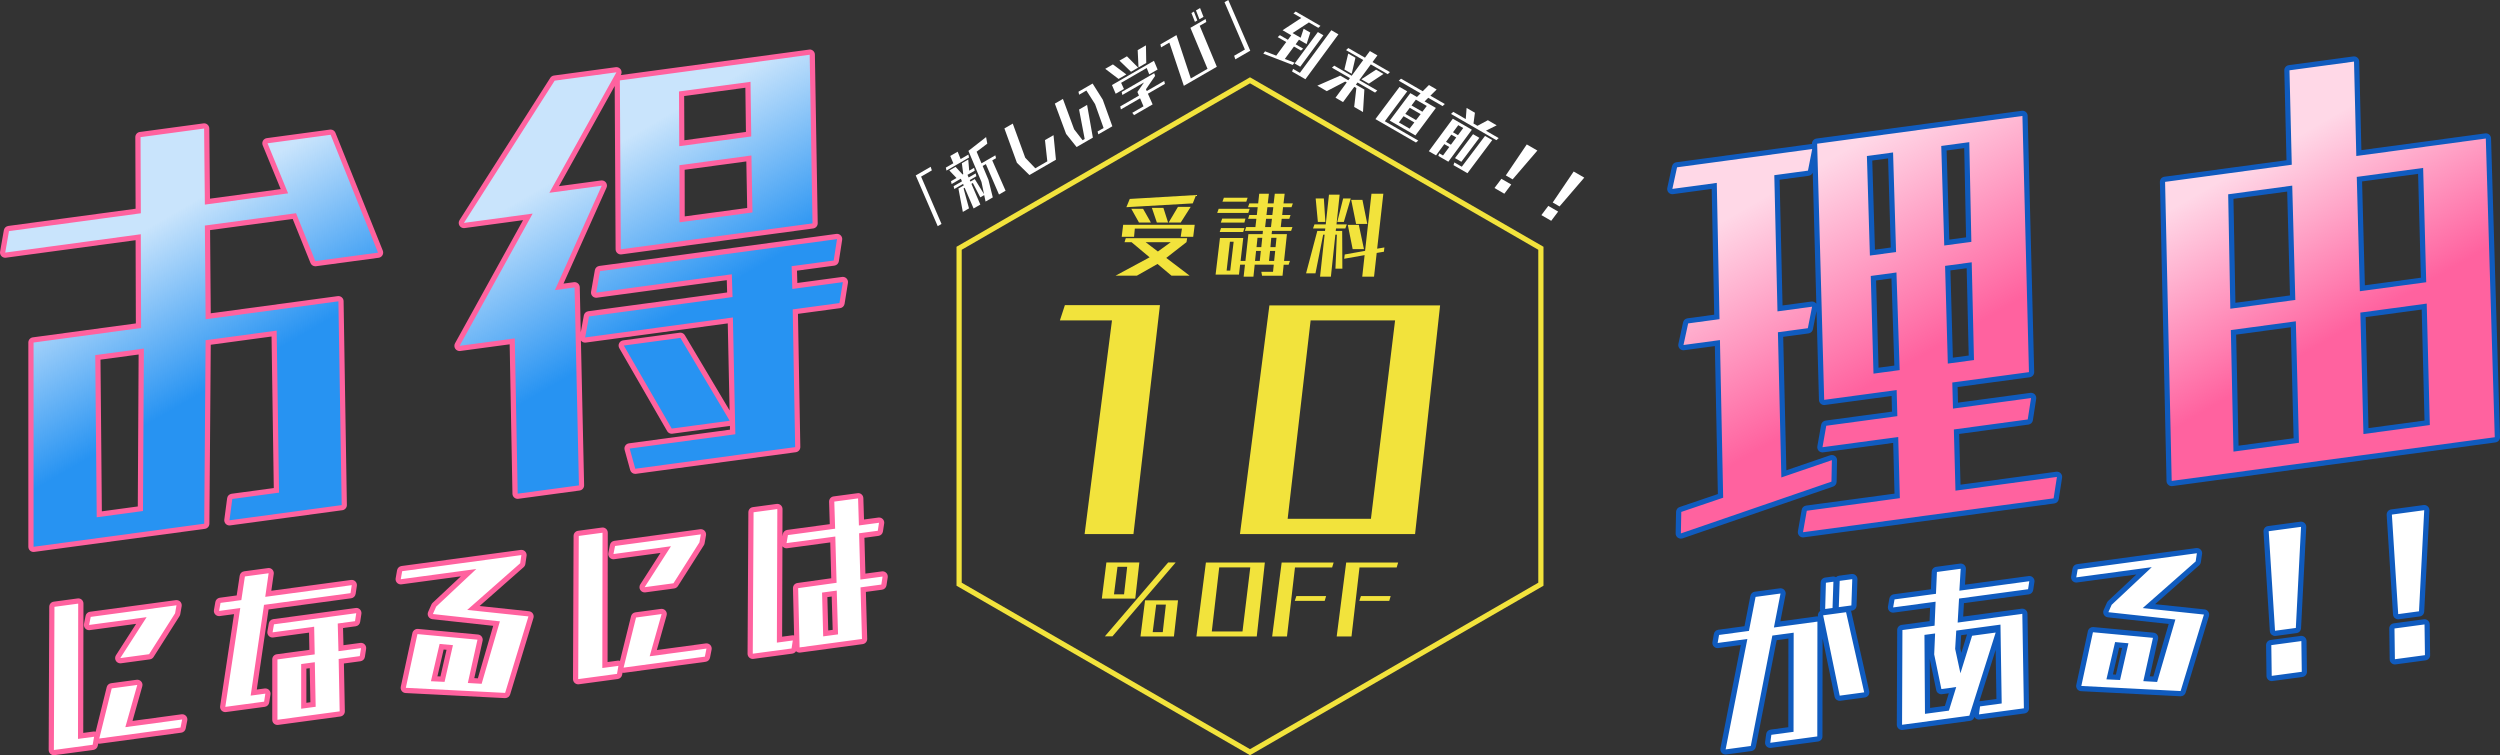 <?xml version="1.0" encoding="UTF-8"?><svg id="logo" xmlns="http://www.w3.org/2000/svg" xmlns:xlink="http://www.w3.org/1999/xlink" viewBox="0 0 960 290"><rect x="0" y="0" width="960" height="290" fill="#333333" stroke="none"/><defs><style>.cls-1{fill:url(#gradient_68-2);}.cls-2{fill:url(#gradient_77-2);}.cls-3{fill:#105bbe;}.cls-4{fill:#f2e33c;}.cls-5{fill:#fff;}.cls-6{fill:#ff629f;}.cls-7{fill:url(#gradient_68);}.cls-8{fill:url(#gradient_77);}</style><linearGradient id="gradient_68" x1="31.58" y1="64.43" x2="113.07" y2="205.58" gradientUnits="userSpaceOnUse"><stop offset=".2" stop-color="#2793f2" stop-opacity=".25"/><stop offset=".6" stop-color="#2793f2"/></linearGradient><linearGradient id="gradient_68-2" x1="211.71" y1="30.57" x2="296.73" y2="177.82" xlink:href="#gradient_68"/><linearGradient id="gradient_77" x1="667.61" y1="49.49" x2="759.79" y2="209.14" gradientUnits="userSpaceOnUse"><stop offset=".15" stop-color="#ff629f" stop-opacity=".25"/><stop offset=".6" stop-color="#ff629f"/></linearGradient><linearGradient id="gradient_77-2" x1="850.17" y1="42.58" x2="931.89" y2="184.12" xlink:href="#gradient_77"/></defs><path class="cls-5" d="M12.89,210.95c-.24,0-.47-.09-.66-.25-.22-.19-.34-.46-.34-.75v-78.43c0-.5.37-.92.87-.99l40.42-5.47-.11-33.98-50.93,6.89s-.09,0-.13,0c-.27,0-.53-.11-.72-.31-.22-.23-.32-.55-.26-.87l1.44-8.24c.08-.43.42-.76.85-.82l49.76-6.73-.11-28.36c0-.5.37-.93.87-1l24.42-3.3s.09,0,.13,0c.24,0,.47.09.65.24.22.19.34.46.35.75l.28,28.08,29.55-4-7.41-18.03c-.12-.29-.1-.61.06-.88.15-.27.43-.45.73-.49l24.24-3.28s.09,0,.13,0c.4,0,.77.24.93.63l18.19,45.26c.12.29.09.61-.06.88s-.42.45-.73.49l-24.06,3.25s-.09,0-.13,0c-.4,0-.77-.24-.93-.63l-7.13-17.65-33.37,4.51.28,33.96,49.86-6.74s.09,0,.13,0c.24,0,.47.08.65.24.22.19.34.46.35.74l1.26,78.26c0,.51-.36.94-.87,1.01l-43.09,5.83s-.09,0-.13,0c-.26,0-.52-.1-.71-.29-.22-.22-.33-.53-.29-.84l1.09-8.19c.06-.45.41-.8.86-.86l17.07-2.31-.89-60.2-25.31,3.42-.52,69.59c0,.5-.37.92-.87.98l-65.53,8.86s-.09,0-.13,0ZM38.12,197.49l15.79-2.14.33-60.37-16.66,2.25.54,60.25Z"/><path class="cls-7" d="M12.89,210.95c-.24,0-.47-.09-.66-.25-.22-.19-.34-.46-.34-.75v-78.43c0-.5.37-.92.87-.99l40.42-5.47-.11-33.98-50.93,6.89s-.09,0-.13,0c-.27,0-.53-.11-.72-.31-.22-.23-.32-.55-.26-.87l1.44-8.24c.08-.43.42-.76.85-.82l49.76-6.73-.11-28.36c0-.5.37-.93.87-1l24.42-3.3s.09,0,.13,0c.24,0,.47.09.65.24.22.19.34.46.35.75l.28,28.08,29.55-4-7.41-18.03c-.12-.29-.1-.61.06-.88.15-.27.43-.45.73-.49l24.24-3.28s.09,0,.13,0c.4,0,.77.24.93.63l18.19,45.26c.12.29.09.61-.06.88s-.42.45-.73.49l-24.06,3.25s-.09,0-.13,0c-.4,0-.77-.24-.93-.63l-7.13-17.65-33.37,4.51.28,33.96,49.86-6.74s.09,0,.13,0c.24,0,.47.08.65.24.22.19.34.46.35.74l1.26,78.26c0,.51-.36.94-.87,1.01l-43.09,5.83s-.09,0-.13,0c-.26,0-.52-.1-.71-.29-.22-.22-.33-.53-.29-.84l1.09-8.19c.06-.45.41-.8.86-.86l17.07-2.31-.89-60.2-25.31,3.42-.52,69.59c0,.5-.37.92-.87.98l-65.53,8.86s-.09,0-.13,0ZM38.12,197.49l15.79-2.14.33-60.37-16.66,2.25.54,60.25Z"/><path class="cls-6" d="M78.38,49.36l.29,29.21,31.96-4.32-7.9-19.22,24.24-3.28,18.19,45.26-24.06,3.25-7.42-18.38-35.01,4.73.29,35.98,50.99-6.89,1.26,78.26-43.09,5.83,1.09-8.19,17.95-2.43-.92-62.22-27.29,3.69-.53,70.46-65.53,8.86v-78.43s41.29-5.58,41.29-5.58l-.11-36-52.06,7.04,1.44-8.24,50.63-6.85-.11-29.24,24.42-3.3M55.25,133.84l-18.67,2.52.56,62.27,17.77-2.4.34-62.39M78.38,47.36c-.09,0-.18,0-.27.02l-24.42,3.3c-.99.13-1.74.99-1.73,1.99l.11,27.48-48.89,6.61c-.86.12-1.55.78-1.7,1.64L.03,96.64c-.11.63.09,1.27.53,1.73.38.39.9.61,1.44.61.09,0,.18,0,.27-.02l49.8-6.73.1,31.96-39.56,5.35c-.99.13-1.73.98-1.73,1.98v78.43c0,.58.25,1.13.68,1.51.37.32.84.49,1.32.49.09,0,.18,0,.27-.02l65.53-8.86c.99-.13,1.72-.97,1.73-1.97l.52-68.72,23.34-3.16.86,58.19-16.2,2.19c-.89.12-1.6.82-1.71,1.72l-1.09,8.19c-.08.62.13,1.24.57,1.68.38.38.89.58,1.41.58.09,0,.18,0,.27-.02l43.09-5.83c1-.14,1.75-1,1.73-2.01l-1.26-78.26c0-.57-.26-1.11-.7-1.48-.36-.31-.83-.48-1.3-.48-.09,0-.18,0-.27.02l-48.74,6.59-.26-31.94,31.72-4.29,6.84,16.93c.31.76,1.05,1.25,1.85,1.25.09,0,.18,0,.27-.02l24.06-3.25c.61-.08,1.15-.44,1.46-.98.31-.53.36-1.18.13-1.75l-18.19-45.26c-.31-.77-1.05-1.25-1.85-1.25-.09,0-.18,0-.27.02l-24.24,3.28c-.61.08-1.15.45-1.46.98-.31.54-.35,1.19-.12,1.76l6.92,16.83-27.15,3.67-.27-26.95c0-.57-.26-1.12-.69-1.49-.37-.32-.83-.49-1.31-.49h0ZM38.59,138.11l14.64-1.98-.32,58.35-13.8,1.87-.52-58.23h0Z"/><path class="cls-5" d="M198.79,190.57c-.24,0-.47-.08-.65-.24-.22-.19-.34-.46-.35-.74l-1.09-58.51-20.07,2.71s-.09,0-.13,0c-.33,0-.64-.16-.83-.44-.21-.31-.23-.72-.05-1.05l27.09-49.04-24.42,3.3s-.09,0-.13,0c-.34,0-.66-.17-.84-.46-.21-.33-.21-.75,0-1.08l34.84-54.62c.16-.25.42-.41.71-.45l23.7-3.2s.09,0,.13,0c.33,0,.64.16.83.44.21.31.23.72.05,1.05l-24.77,44.51,18.13-2.45s.09,0,.13,0c.31,0,.61.15.8.4.22.29.26.68.11,1.01l-17.24,38.45,5.76-.78s.09,0,.13,0c.24,0,.47.08.65.24.22.19.34.45.35.74l1.68,76.01c.01.51-.36.95-.87,1.01l-23.52,3.18s-.09,0-.13,0ZM243.93,180.99c-.44,0-.84-.3-.96-.73l-2.14-7.75c-.08-.28-.03-.58.13-.82.16-.24.41-.4.7-.44l39.69-5.37-.9-42.83-55.62,7.52s-.09,0-.13,0c-.27,0-.53-.11-.72-.31-.22-.23-.32-.55-.26-.87l1.47-8.06c.08-.43.42-.75.85-.81l54.22-7.33-.21-6.73-50.96,6.89s-.09,0-.13,0c-.27,0-.53-.11-.72-.31-.22-.23-.32-.55-.26-.87l1.45-8.24c.08-.43.42-.76.85-.82l91.02-12.31s.09,0,.13,0c.27,0,.52.11.71.3.22.23.32.54.27.85l-1.27,8.21c-.07.44-.42.78-.85.84l-15.26,2.06.21,6.73,18.29-2.47s.09,0,.13,0c.27,0,.53.11.72.3.22.23.32.54.27.86l-1.29,8.04c-.07.44-.42.77-.85.83l-17.07,2.31.92,52c0,.51-.36.94-.87,1.01l-61.4,8.3s-.09,0-.13,0ZM257.94,165.57c-.35,0-.69-.19-.87-.5l-18.39-31.88c-.17-.29-.18-.64-.03-.94s.43-.51.76-.55l21.72-2.94s.09,0,.13,0c.35,0,.68.18.86.49l18.93,31.81c.17.29.19.64.04.95-.15.3-.43.51-.77.56l-22.26,3.01s-.09,0-.13,0ZM238.39,96.73c-.24,0-.47-.09-.66-.25-.22-.19-.34-.46-.34-.75l-.36-64.85c0-.5.37-.93.87-1l72.89-9.86s.09,0,.13,0c.24,0,.47.08.65.24.22.19.34.46.35.74l1.08,64.75c0,.51-.36.94-.87,1.01l-73.61,9.95s-.09,0-.13,0ZM261.94,84.23l25.99-3.51-.36-19.87-25.67,3.47.04,19.91ZM261.82,54.99l25.64-3.47-.25-18.97-25.48,3.45.09,18.99Z"/><path class="cls-1" d="M198.79,190.57c-.24,0-.47-.08-.65-.24-.22-.19-.34-.46-.35-.74l-1.09-58.51-20.07,2.71s-.09,0-.13,0c-.33,0-.64-.16-.83-.44-.21-.31-.23-.72-.05-1.05l27.09-49.04-24.42,3.3s-.09,0-.13,0c-.34,0-.66-.17-.84-.46-.21-.33-.21-.75,0-1.08l34.84-54.62c.16-.25.42-.41.71-.45l23.7-3.2s.09,0,.13,0c.33,0,.64.16.83.44.21.31.23.72.05,1.05l-24.77,44.51,18.13-2.45s.09,0,.13,0c.31,0,.61.15.8.4.22.29.26.68.11,1.01l-17.24,38.45,5.76-.78s.09,0,.13,0c.24,0,.47.08.65.24.22.19.34.45.35.74l1.68,76.01c.01.51-.36.95-.87,1.01l-23.52,3.18s-.09,0-.13,0ZM243.93,180.99c-.44,0-.84-.3-.96-.73l-2.14-7.75c-.08-.28-.03-.58.13-.82.16-.24.41-.4.7-.44l39.69-5.37-.9-42.83-55.62,7.52s-.09,0-.13,0c-.27,0-.53-.11-.72-.31-.22-.23-.32-.55-.26-.87l1.47-8.06c.08-.43.42-.75.85-.81l54.22-7.33-.21-6.73-50.96,6.89s-.09,0-.13,0c-.27,0-.53-.11-.72-.31-.22-.23-.32-.55-.26-.87l1.45-8.24c.08-.43.42-.76.85-.82l91.02-12.31s.09,0,.13,0c.27,0,.52.11.71.3.22.23.32.54.27.85l-1.27,8.21c-.07.44-.42.78-.85.84l-15.26,2.06.21,6.73,18.29-2.47s.09,0,.13,0c.27,0,.53.11.72.3.22.23.32.54.27.86l-1.29,8.04c-.07.44-.42.77-.85.83l-17.07,2.31.92,52c0,.51-.36.94-.87,1.01l-61.4,8.3s-.09,0-.13,0ZM257.94,165.57c-.35,0-.69-.19-.87-.5l-18.39-31.88c-.17-.29-.18-.64-.03-.94s.43-.51.76-.55l21.72-2.94s.09,0,.13,0c.35,0,.68.18.86.49l18.93,31.81c.17.29.19.64.04.95-.15.3-.43.51-.77.56l-22.26,3.01s-.09,0-.13,0ZM238.39,96.73c-.24,0-.47-.09-.66-.25-.22-.19-.34-.46-.34-.75l-.36-64.85c0-.5.37-.93.87-1l72.89-9.86s.09,0,.13,0c.24,0,.47.08.65.24.22.19.34.46.35.74l1.08,64.75c0,.51-.36.94-.87,1.01l-73.61,9.95s-.09,0-.13,0ZM261.94,84.23l25.99-3.51-.36-19.87-25.67,3.47.04,19.91ZM261.82,54.99l25.64-3.47-.25-18.97-25.48,3.45.09,18.99Z"/><path class="cls-6" d="M310.92,21.03l1.08,64.75-73.61,9.95-.36-64.85,72.89-9.86M260.83,56.14l27.65-3.74-.28-20.99-27.47,3.71.1,21.01M260.94,85.37l28.01-3.79-.4-21.88-27.65,3.74.04,21.93M236.7,27.77h0M236.7,27.77l-25.74,46.26,20.11-2.72-17.98,40.09,7.54-1.02,1.68,76.01-23.52,3.18-1.11-59.63-21.19,2.86,28.05-50.78-26.39,3.57,34.84-54.62,23.7-3.2M231.07,71.31h0M321.41,91.82h0M321.41,91.82l-1.27,8.22-16.16,2.18.27,8.74,19.39-2.62-1.29,8.04-17.95,2.43.94,52.89-61.4,8.3-2.14-7.75,40.57-5.49-.94-44.85-56.73,7.67,1.47-8.06,55.12-7.45-.27-8.74-52.06,7.04,1.45-8.24,91.02-12.31M261.27,129.75l18.93,31.81-22.26,3.01-18.39-31.88,21.72-2.94M310.92,19.03c-.09,0-.18,0-.27.02l-72.25,9.77c.19-.3.29-.66.29-1.04,0-1.1-.88-1.99-1.98-2,0,0-.02,0-.02,0-.03,0-.06,0-.09,0-.07,0-.14,0-.21.02l-23.67,3.2c-.58.08-1.1.41-1.42.91l-34.84,54.62c-.42.66-.42,1.5,0,2.15.37.58,1.01.92,1.68.92.09,0,.18,0,.27-.02l22.45-3.04-26.13,47.29c-.37.66-.33,1.47.1,2.1.38.55,1,.87,1.65.87.09,0,.18,0,.27-.02l18.96-2.56,1.07,57.38c.01.57.26,1.11.7,1.48.36.31.83.48,1.3.48.09,0,.18,0,.27-.02l23.52-3.18c1.01-.14,1.75-1.01,1.73-2.03l-1.23-55.57c.05.07.1.13.16.19.38.4.9.62,1.45.62.09,0,.18,0,.27-.02l54.51-7.37.7,33.41-17.18-28.87c-.36-.61-1.02-.98-1.72-.98-.09,0-.18,0-.27.02l-21.72,2.94c-.66.09-1.23.5-1.53,1.1-.29.6-.27,1.3.06,1.88l18.39,31.88c.36.62,1.02,1,1.73,1,.09,0,.18,0,.27-.02l22.09-2.99.03,1.44-38.8,5.25c-.57.08-1.08.4-1.4.88-.32.48-.41,1.08-.26,1.63l2.14,7.75c.24.88,1.04,1.47,1.93,1.47.09,0,.18,0,.27-.02l61.4-8.3c1.01-.14,1.75-1,1.73-2.02l-.9-51.11,16.19-2.19c.87-.12,1.57-.79,1.71-1.66l1.29-8.04c.1-.62-.1-1.26-.54-1.71-.38-.39-.9-.6-1.43-.6-.09,0-.18,0-.27.02l-17.19,2.32-.14-4.72,14.37-1.94c.88-.12,1.57-.8,1.71-1.68l1.25-8.11c.03-.13.04-.27.04-.41,0-1.1-.89-2-1.99-2,0,0,0,0-.01,0-.02,0-.04,0-.06,0-.08,0-.16,0-.24.02l-90.99,12.3c-.86.12-1.55.78-1.7,1.64l-1.45,8.24c-.11.63.09,1.27.53,1.73.38.39.9.61,1.44.61.09,0,.18,0,.27-.02l49.87-6.74.14,4.72-53.33,7.21c-.86.12-1.54.77-1.7,1.62l-1.18,6.45-.38-17.28c-.01-.57-.27-1.11-.7-1.48-.36-.31-.83-.48-1.3-.48-.09,0-.18,0-.27.02l-3.98.54,16.47-36.72c.14-.27.22-.58.22-.9,0-1.1-.88-1.99-1.98-2,0,0-.01,0-.02,0-.03,0-.06,0-.08,0-.07,0-.15,0-.22.02l-16.12,2.18,21.39-38.45.35,62.68c0,.58.25,1.12.69,1.5.37.32.83.49,1.31.49.09,0,.18,0,.27-.02l73.61-9.95c1-.14,1.75-1,1.73-2.02l-1.08-64.75c0-.57-.26-1.11-.7-1.48-.36-.31-.83-.48-1.3-.48h0ZM262.73,36.87l23.49-3.18.22,16.96-23.64,3.2-.08-16.98h0ZM262.9,65.19l23.69-3.2.33,17.86-23.98,3.24-.03-17.9h0ZM321.41,93.82h0,0Z"/><path class="cls-5" d="M20.68,289c-.24,0-.48-.09-.66-.25-.22-.19-.34-.47-.34-.76l.22-54.98c0-.5.37-.92.87-.99l9.13-1.23s.09,0,.13,0c.24,0,.48.09.66.25.22.19.34.47.34.75l-.08,50.81,5.04-.68s.09,0,.13,0c.27,0,.53.11.72.31.22.23.32.55.26.87l-.54,3.08c-.08.43-.42.76-.85.82l-14.9,2.01s-.09,0-.13,0ZM38.13,284.59c-.28,0-.55-.12-.74-.33-.22-.25-.31-.59-.23-.91l4.78-19.24c.1-.4.43-.7.84-.75l9.8-1.33s.09,0,.13,0c.29,0,.56.12.75.34.22.25.3.6.21.93l-4.16,14.73,20.3-2.75s.09,0,.13,0c.27,0,.54.11.73.31.22.24.32.56.25.88l-.61,3.09c-.08.42-.42.74-.85.8l-31.21,4.22s-.09,0-.13,0ZM46.19,253.7c-.34,0-.66-.17-.84-.46-.21-.33-.21-.75,0-1.08l8.94-13.9-19.94,2.7s-.09,0-.13,0c-.27,0-.54-.11-.73-.31-.22-.24-.32-.56-.25-.88l.61-3.09c.08-.42.42-.74.85-.8l32.95-4.46s.09,0,.13,0c.27,0,.53.11.72.31.22.23.32.55.26.87l-.54,3.08c-.02.13-.07.25-.14.36l-9.97,15.7c-.16.25-.42.42-.71.46l-11.07,1.5s-.09,0-.13,0Z"/><path class="cls-6" d="M30.03,231.79h0M30.03,231.79l-.08,51.95,6.18-.83-.54,3.08-14.9,2.01.22-54.98,9.13-1.23M67.77,232.43l-.54,3.08-9.97,15.7-11.07,1.5,10.11-15.72-22.08,2.99.61-3.09,32.95-4.46M52.71,263.03h0M52.71,263.03l-4.58,16.2,21.81-2.95-.61,3.09-31.21,4.22,4.78-19.24,9.8-1.33M30.03,229.79s-.03,0-.05,0c-.09,0-.17,0-.25.02l-9.09,1.23c-.99.13-1.73.98-1.73,1.97l-.22,54.98c0,.58.25,1.13.68,1.51.37.32.84.5,1.32.5.09,0,.18,0,.27-.02l14.9-2.01c.86-.12,1.55-.78,1.7-1.64l.14-.79c.14.03.29.05.44.05.09,0,.18,0,.27-.02l31.21-4.22c.85-.11,1.53-.76,1.69-1.6l.61-3.09c.12-.63-.06-1.29-.51-1.76-.38-.4-.91-.63-1.46-.63-.09,0-.18,0-.27.02l-18.79,2.54,3.72-13.17c.07-.2.11-.42.11-.64,0-1.1-.89-2-1.99-2,0,0,0,0-.01,0-.02,0-.04,0-.06,0-.08,0-.16,0-.24.02l-9.77,1.32c-.81.11-1.48.7-1.67,1.5l-4.25,17.12c-.19-.06-.39-.09-.59-.09-.09,0-.18,0-.27.02l-3.9.53.08-49.56s0-.07,0-.1c0-1.1-.89-2-1.99-2,0,0,0,0,0,0h0ZM30.03,233.79h0,0ZM52.71,265.03h0,0ZM67.77,230.43c-.09,0-.18,0-.27.02l-32.95,4.46c-.85.11-1.53.76-1.69,1.6l-.61,3.09c-.12.63.06,1.29.51,1.76.38.4.91.63,1.46.63.09,0,.18,0,.27-.02l17.79-2.41-7.76,12.07c-.42.66-.42,1.5,0,2.16.37.58,1.01.93,1.69.93.09,0,.18,0,.27-.02l11.07-1.5c.58-.08,1.1-.41,1.42-.91l9.97-15.7c.14-.22.24-.47.28-.73l.54-3.08c.11-.63-.09-1.27-.53-1.73-.38-.39-.9-.61-1.44-.61h0ZM67.77,234.43h0,0Z"/><path class="cls-5" d="M106.52,277.39c-.24,0-.47-.09-.66-.25-.22-.19-.34-.46-.34-.75v-23.17c.01-.5.38-.92.88-.99l13.41-1.81-.17-8.62-14.86,2.01s-.09,0-.13,0c-.27,0-.53-.11-.72-.31-.22-.23-.32-.55-.26-.87l.54-3.08c.08-.43.42-.76.85-.82l31.61-4.27s.09,0,.13,0c.27,0,.52.11.71.3.22.22.32.54.27.85l-.47,3.07c-.07.44-.42.78-.85.84l-5.75.78.22,8.61,7.55-1.02s.09,0,.13,0c.27,0,.52.11.71.3.22.22.32.54.27.85l-.47,3.07c-.07.44-.42.78-.85.84l-7.24.98.38,19.22c0,.51-.36.94-.87,1.01l-23.89,3.23s-.09,0-.13,0ZM116.65,271.01l3.55-.48-.29-15.1-3.26.44v15.14ZM86.51,272.44c-.27,0-.52-.11-.71-.3-.22-.22-.32-.54-.28-.85l5.54-36.63-6.8.92s-.09,0-.13,0c-.27,0-.53-.11-.72-.31-.22-.23-.32-.55-.26-.87l.54-3.08c.08-.43.42-.76.85-.82l7.24-.98,1.26-8.33c.07-.44.41-.78.85-.84l9.13-1.23s.09,0,.13,0c.27,0,.52.11.71.3.22.22.32.54.28.85l-1.12,7.75,31.91-4.31s.09,0,.13,0c.27,0,.52.11.71.3.22.22.32.54.27.85l-.47,3.07c-.07.44-.42.78-.85.84l-32.48,4.39-4.83,32.81,4.32-.58s.09,0,.13,0c.27,0,.52.11.71.3.22.22.32.54.27.85l-.47,3.07c-.07.44-.42.78-.85.84l-14.9,2.01s-.09,0-.13,0Z"/><path class="cls-6" d="M103.15,220.13h0M103.15,220.13l-1.3,9.06,33.22-4.49-.47,3.07-33.22,4.49-5.13,34.86,5.64-.76-.47,3.07-14.9,2.01,5.74-37.95-8.12,1.1.54-3.08,7.99-1.08,1.37-9.07,9.13-1.23M136.8,235.46h0M136.8,235.46l-.47,3.07-6.64.9.28,10.62,8.66-1.17-.47,3.07-8.12,1.1.39,20.11-23.89,3.23v-23.17s14.31-1.93,14.31-1.93l-.21-10.63-15.97,2.16.54-3.08,31.61-4.27M115.65,272.15l5.57-.75-.33-17.11-5.24.71v17.15M101.88,266.36h0M103.15,218.13s-.04,0-.05,0c-.08,0-.17,0-.25.02l-9.1,1.23c-.88.12-1.58.8-1.71,1.68l-1.15,7.59-6.5.88c-.86.12-1.55.78-1.7,1.64l-.54,3.08c-.11.63.09,1.27.53,1.73.38.39.9.61,1.44.61.09,0,.18,0,.27-.02l5.48-.74-5.34,35.32c-.09.62.11,1.25.55,1.7.38.38.89.6,1.43.6.09,0,.18,0,.27-.02l14.9-2.01c.88-.12,1.57-.8,1.71-1.68l.46-2.97c.03-.13.04-.27.04-.41,0-1.1-.89-2-1.99-2,0,0,0,0-.01,0-.02,0-.04,0-.06,0-.08,0-.16,0-.25.02l-2.97.4,4.52-30.75,31.73-4.29c.88-.12,1.57-.8,1.71-1.68l.47-3.07c.1-.62-.11-1.26-.55-1.71-.38-.39-.89-.6-1.43-.6-.09,0-.18,0-.27.02l-30.6,4.14.91-6.34c.02-.13.04-.26.04-.39,0-1.1-.89-2-1.99-2,0,0,0,0,0,0h0ZM103.15,222.13h0,0ZM136.8,233.46s-.04,0-.06,0c-.08,0-.16,0-.24.02l-31.58,4.27c-.86.12-1.55.78-1.7,1.64l-.54,3.08c-.11.63.09,1.27.53,1.73.38.39.9.61,1.44.61.09,0,.18,0,.27-.02l13.75-1.86.13,6.61-12.53,1.69c-.99.13-1.73.98-1.73,1.98v23.17c-.01.58.24,1.13.67,1.51.37.32.84.49,1.32.49.09,0,.18,0,.27-.02l23.89-3.23c1.01-.14,1.75-1.01,1.73-2.02l-.36-18.33,6.35-.86c.88-.12,1.57-.8,1.71-1.68l.47-3.07c.1-.62-.11-1.26-.55-1.71-.38-.39-.89-.6-1.43-.6-.09,0-.18,0-.27.02l-6.45.87-.17-6.6,4.87-.66c.88-.12,1.57-.8,1.71-1.68l.46-2.97c.03-.13.04-.27.04-.41,0-1.1-.89-2-1.99-2,0,0,0,0-.01,0h0ZM136.8,237.46h0,0ZM117.66,256.75l1.28-.17.25,13.08-1.54.21v-13.12h0Z"/><path class="cls-5" d="M155.79,265.12c-.29-.02-.56-.16-.74-.39-.18-.23-.25-.53-.18-.82l4.46-20.63c.1-.46.51-.79.98-.79.03,0,.06,0,.09,0l23.05,2.15c.29.03.55.17.72.41.17.23.23.53.17.81l-3.44,15.48,3.34.19,6.45-22.07-24.55-2.68c-.32-.03-.6-.22-.76-.5s-.18-.61-.05-.9l1.26-2.84c.05-.12.13-.23.23-.32l13.12-12.31-25.9,3.5s-.09,0-.13,0c-.27,0-.53-.11-.72-.31-.22-.23-.32-.55-.26-.87l.54-3.08c.08-.43.42-.76.85-.82l45.77-6.19s.09,0,.13,0c.27,0,.52.11.71.3.22.22.32.54.28.85l-.47,3.14c-.03.23-.15.45-.33.6l-18.63,16.42,21.24,2.25c.3.03.56.19.73.44s.21.56.12.84l-8.95,29.37c-.13.42-.52.71-.96.71-.02,0-38.18-1.95-38.18-1.95ZM169.92,260.8l2.78-12.17-3.12-.29-2.86,12.31,3.19.15Z"/><path class="cls-6" d="M200.21,213.15h0M200.21,213.15l-.46,3.14-20.34,17.92,23.51,2.49-8.95,29.37-38.13-1.95,4.46-20.63,23.05,2.15-3.7,16.63,5.3.31,7.01-23.98-25.73-2.81,1.26-2.84,15.4-14.45-28.99,3.92.54-3.08,45.77-6.19M170.71,261.84l3.22-14.1-5.12-.47-3.33,14.32,5.23.25M200.21,211.15s-.03,0-.05,0c-.08,0-.17,0-.25.02l-45.74,6.18c-.86.12-1.55.78-1.7,1.64l-.54,3.08c-.11.63.09,1.27.53,1.73.38.39.9.61,1.44.61.09,0,.18,0,.27-.02l22.8-3.08-10.84,10.17c-.2.18-.35.4-.46.65l-1.26,2.84c-.26.58-.22,1.26.1,1.81.32.55.88.92,1.52.99l23.36,2.55-5.89,20.16-1.37-.08,3.19-14.33c.12-.56,0-1.15-.34-1.61-.34-.46-.86-.76-1.43-.81l-23.05-2.15c-.06,0-.13,0-.19,0-.93,0-1.75.65-1.95,1.58l-4.46,20.63c-.12.57.01,1.17.37,1.64.36.47.9.75,1.49.78l38.13,1.95s.07,0,.1,0c.88,0,1.65-.57,1.91-1.42l8.95-29.37c.17-.57.08-1.19-.25-1.69-.33-.5-.86-.82-1.46-.88l-18.98-2.01,16.92-14.91c.35-.31.59-.74.66-1.21l.45-3.03c.03-.13.04-.26.04-.4,0-1.1-.89-2-1.99-2,0,0,0,0,0,0h0ZM200.21,215.15h0,0ZM167.97,259.71l2.39-10.29,1.11.1-2.34,10.24-1.16-.06h0Z"/><path class="cls-5" d="M222.02,261.78c-.24,0-.48-.09-.66-.25-.22-.19-.34-.47-.34-.76l.22-54.98c0-.5.37-.92.87-.99l9.13-1.23s.09,0,.13,0c.24,0,.48.09.66.25.22.19.34.46.34.75l-.08,50.8,5.04-.68s.09,0,.13,0c.27,0,.53.11.72.31.22.23.32.55.26.87l-.54,3.08c-.08.43-.42.76-.85.82l-14.9,2.01s-.09,0-.13,0ZM239.47,257.37c-.28,0-.55-.12-.74-.33-.22-.25-.31-.59-.23-.91l4.78-19.24c.1-.4.43-.7.84-.75l9.8-1.33s.09,0,.13,0c.29,0,.56.12.75.34.22.25.3.6.21.93l-4.16,14.73,20.3-2.75s.09,0,.13,0c.27,0,.54.11.73.31.22.24.32.56.25.88l-.61,3.09c-.08.42-.42.74-.85.8l-31.21,4.22s-.09,0-.13,0ZM247.53,226.48c-.34,0-.66-.17-.84-.46-.21-.33-.21-.75,0-1.08l8.94-13.9-19.94,2.7s-.09,0-.13,0c-.27,0-.54-.11-.73-.31-.22-.24-.32-.56-.25-.88l.61-3.09c.08-.42.42-.74.85-.8l32.95-4.46s.09,0,.13,0c.27,0,.53.11.72.31.22.23.32.55.26.87l-.54,3.08c-.02.13-.07.25-.14.36l-9.97,15.7c-.16.25-.42.42-.71.46l-11.07,1.5s-.09,0-.13,0Z"/><path class="cls-6" d="M231.37,204.57h0M231.37,204.57l-.08,51.95,6.18-.83-.54,3.08-14.9,2.01.22-54.98,9.13-1.23M269.12,205.2l-.54,3.08-9.97,15.7-11.07,1.5,10.11-15.72-22.08,2.99.61-3.09,32.95-4.46M254.05,235.81h0M254.05,235.81l-4.58,16.2,21.81-2.95-.61,3.09-31.21,4.22,4.78-19.24,9.8-1.33M231.37,202.57s-.03,0-.05,0c-.09,0-.17,0-.25.02l-9.09,1.23c-.99.13-1.73.98-1.73,1.97l-.22,54.98c0,.58.25,1.13.68,1.51.37.32.84.5,1.32.5.09,0,.18,0,.27-.02l14.9-2.01c.86-.12,1.55-.78,1.7-1.64l.14-.79c.14.03.29.05.44.05.09,0,.18,0,.27-.02l31.21-4.22c.85-.11,1.53-.76,1.69-1.6l.61-3.09c.12-.63-.06-1.29-.51-1.76-.38-.4-.91-.63-1.46-.63-.09,0-.18,0-.27.02l-18.79,2.54,3.72-13.17c.07-.2.11-.42.11-.64,0-1.1-.89-2-1.99-2,0,0,0,0-.01,0-.02,0-.04,0-.06,0-.08,0-.16,0-.24.02l-9.77,1.32c-.81.11-1.48.7-1.67,1.5l-4.25,17.12c-.19-.06-.39-.09-.59-.09-.09,0-.18,0-.27.02l-3.9.53.08-49.56s0-.07,0-.1c0-1.1-.89-2-1.99-2,0,0,0,0,0,0h0ZM231.37,206.57h0,0ZM254.05,237.81h0,0ZM269.12,203.2c-.09,0-.18,0-.27.02l-32.95,4.46c-.85.11-1.53.76-1.69,1.6l-.61,3.09c-.12.63.06,1.29.51,1.76.38.4.91.63,1.46.63.09,0,.18,0,.27-.02l17.79-2.41-7.76,12.07c-.42.66-.42,1.5,0,2.16.37.58,1.01.93,1.69.93.09,0,.18,0,.27-.02l11.07-1.5c.58-.08,1.1-.41,1.42-.91l9.97-15.7c.14-.22.24-.47.28-.73l.54-3.08c.11-.63-.09-1.27-.53-1.73-.38-.39-.9-.61-1.44-.61h0ZM269.12,207.2h0,0Z"/><path class="cls-5" d="M289.05,252.03c-.24,0-.48-.09-.66-.25-.22-.19-.34-.47-.34-.76l.31-54.31c0-.5.37-.92.87-.99l9.13-1.23s.09,0,.13,0c.24,0,.48.09.66.25.22.19.34.47.34.75l-.17,50.13,4.97-.67s.09,0,.13,0c.27,0,.52.11.71.3.22.22.32.54.27.85l-.47,3.07c-.07.44-.42.78-.85.84l-14.9,2.01s-.09,0-.13,0ZM307.03,249.6c-.24,0-.47-.08-.65-.24-.22-.18-.34-.45-.35-.74l-.55-22.75c-.01-.51.36-.94.86-1.01l13.87-1.94-.43-15.76-17.62,2.38s-.09,0-.13,0c-.27,0-.53-.11-.72-.31-.22-.23-.32-.55-.26-.87l.54-3.08c.08-.43.42-.76.85-.82l17.23-2.33-.29-9.51c-.02-.51.36-.95.87-1.02l9.13-1.23s.09,0,.13,0c.24,0,.46.08.65.24.22.18.34.45.35.73l.28,9.3,6.62-.9s.09,0,.13,0c.27,0,.52.11.71.3.22.22.32.54.27.85l-.47,3.07c-.07.44-.42.78-.85.84l-6.29.85.43,15.76,7.42-1s.09,0,.13,0c.27,0,.52.11.71.3.22.22.32.54.27.85l-.47,3.07c-.07.44-.42.78-.85.84l-7.1.96.53,18.91c.01.51-.36.95-.87,1.02l-23.96,3.24s-.09,0-.13,0ZM317.07,243.23l3.71-.5-.44-14.8-3.65.49.38,14.81Z"/><path class="cls-6" d="M329.5,191.37l.32,10.41,7.72-1.04-.47,3.07-7.18.97.49,17.77,8.52-1.15-.47,3.07-7.99,1.08.56,19.81-23.96,3.24-.55-22.75,14.76-2.06-.49-17.77-18.73,2.53.54-3.08,18.12-2.45-.32-10.41,9.13-1.23M316.1,244.37l5.71-.77-.5-16.81-5.64.76.43,16.82M298.49,195.49h0M298.49,195.49l-.17,51.28,6.11-.83-.47,3.07-14.9,2.01.31-54.31,9.13-1.23M337.54,200.74h0M329.5,189.37c-.09,0-.18,0-.27.02l-9.13,1.23c-1.01.14-1.76,1.02-1.73,2.04l.26,8.61-16.33,2.21c-.86.12-1.55.78-1.7,1.64l-.15.85.04-10.37s0-.07,0-.11c0-1.1-.89-2-2-2,0,0,0,0,0,0-.01,0-.03,0-.04,0-.09,0-.17,0-.26.02l-9.09,1.23c-.99.13-1.73.97-1.73,1.97l-.31,54.31c0,.58.24,1.13.68,1.51.37.32.84.5,1.32.5.09,0,.18,0,.27-.02l14.9-2.01c.61-.08,1.14-.44,1.44-.95.03.02.05.05.08.07.36.31.83.48,1.3.48.09,0,.18,0,.27-.02l23.96-3.24c1.01-.14,1.76-1.02,1.73-2.04l-.51-18.01,6.21-.84c.88-.12,1.57-.8,1.71-1.68l.47-3.07c.1-.62-.11-1.26-.55-1.71-.38-.39-.89-.6-1.43-.6-.09,0-.18,0-.27.02l-6.32.85-.38-13.75,5.4-.73c.88-.12,1.57-.8,1.71-1.68l.46-2.97c.03-.13.04-.27.04-.41,0-1.1-.89-2-1.99-2,0,0,0,0,0,0-.02,0-.03,0-.05,0-.08,0-.17,0-.25.02l-5.48.74-.25-8.19c-.02-.57-.27-1.1-.71-1.47-.36-.31-.82-.47-1.29-.47h0ZM298.49,197.49h0,0ZM302.03,210.54c.09,0,.18,0,.27-.02l16.52-2.23.38,13.76-12.98,1.82c-1.01.14-1.75,1.01-1.72,2.03l.44,18.11c-.16-.04-.33-.06-.5-.06-.09,0-.18,0-.27.02l-3.83.52.12-34.72c.05.06.1.12.15.17.38.39.9.61,1.44.61h0ZM317.71,229.29l1.66-.22.38,12.79-1.71.23-.33-12.8h0Z"/><path class="cls-5" d="M645.45,205.85c-.21,0-.42-.07-.59-.19-.26-.19-.42-.5-.41-.83l.16-8.25c0-.42.28-.79.68-.93l15.39-5.23-1.2-58.68-12.89,1.74s-.09,0-.13,0c-.28,0-.54-.12-.73-.32-.22-.24-.31-.57-.24-.89l1.8-8.29c.09-.41.43-.72.84-.78l11.14-1.51-1-50.31-15.94,2.16s-.09,0-.13,0c-.28,0-.54-.12-.73-.32-.22-.24-.31-.57-.24-.89l1.8-8.29c.09-.41.43-.72.84-.78l51.88-7.02s.09,0,.13,0c.27,0,.54.11.73.31.11.12.19.26.23.41l-.05-1.78c-.01-.51.36-.95.87-1.02l78.82-10.66s.09,0,.13,0c.24,0,.47.08.65.24.22.18.34.45.35.74l2.51,98.38c.01.51-.36.95-.87,1.02l-28.56,3.86.21,8.01,28.88-3.9s.09,0,.13,0c.27,0,.52.11.71.3.22.22.32.54.27.85l-1.26,8.22c-.07.44-.42.78-.85.84l-27.48,3.71.56,21.49,37.86-5.12s.09,0,.13,0c.27,0,.52.11.71.3.22.22.32.54.27.85l-1.27,8.21c-.07.44-.42.78-.85.84l-96.23,13.01s-.09,0-.13,0c-.27,0-.53-.11-.72-.31-.22-.23-.32-.55-.26-.87l1.45-8.24c.08-.43.42-.76.85-.82l34.84-4.71-.57-21.49-27.98,3.78s-.09,0-.13,0c-.27,0-.53-.11-.72-.31-.22-.23-.32-.55-.26-.87l1.45-8.24c.08-.43.42-.76.85-.82l26.4-3.57-.21-8.01-26.72,3.61s-.09,0-.13,0c-.24,0-.47-.08-.65-.24-.22-.18-.34-.45-.35-.73l-2.63-96.07-1.62,8.23c-.08.42-.42.74-.85.8l-12.04,1.63,1.18,50.29,12.18-1.65s.09,0,.13,0c.27,0,.54.11.73.31.22.23.32.56.25.88l-1.63,8.26c-.08.42-.42.74-.85.8l-10.6,1.43,1.27,53.5,18.1-6.2c.11-.04.21-.05.32-.05.21,0,.42.07.59.19.26.19.42.5.41.83l-.16,8.25c0,.42-.28.79-.67.93l-57.82,19.88c-.11.04-.22.05-.33.05ZM720.39,142.34l8.05-1.09-1.16-35.48-7.89,1.07,1,35.51ZM748.93,138.48l8.06-1.09-.82-35.53-8.23,1.11.99,35.51ZM719.01,97l8.06-1.09-1.09-36.23-8.06,1.09,1.09,36.23ZM747.55,93.14l8.43-1.14-.75-36.27-8.77,1.19,1.09,36.23Z"/><path class="cls-8" d="M645.45,205.85c-.21,0-.42-.07-.59-.19-.26-.19-.42-.5-.41-.83l.16-8.25c0-.42.28-.79.68-.93l15.39-5.23-1.2-58.68-12.89,1.74s-.09,0-.13,0c-.28,0-.54-.12-.73-.32-.22-.24-.31-.57-.24-.89l1.8-8.29c.09-.41.43-.72.84-.78l11.14-1.51-1-50.31-15.94,2.16s-.09,0-.13,0c-.28,0-.54-.12-.73-.32-.22-.24-.31-.57-.24-.89l1.8-8.29c.09-.41.43-.72.84-.78l51.88-7.02s.09,0,.13,0c.27,0,.54.11.73.31.11.12.19.26.23.41l-.05-1.78c-.01-.51.36-.95.87-1.02l78.82-10.66s.09,0,.13,0c.24,0,.47.08.65.24.22.18.34.45.35.74l2.51,98.38c.01.51-.36.95-.87,1.02l-28.56,3.86.21,8.01,28.88-3.9s.09,0,.13,0c.27,0,.52.11.71.3.22.22.32.54.27.85l-1.26,8.22c-.07.44-.42.78-.85.84l-27.48,3.71.56,21.49,37.86-5.12s.09,0,.13,0c.27,0,.52.11.71.3.22.22.32.54.27.85l-1.27,8.21c-.07.44-.42.78-.85.84l-96.23,13.01s-.09,0-.13,0c-.27,0-.53-.11-.72-.31-.22-.23-.32-.55-.26-.87l1.45-8.24c.08-.43.42-.76.85-.82l34.84-4.71-.57-21.49-27.98,3.78s-.09,0-.13,0c-.27,0-.53-.11-.72-.31-.22-.23-.32-.55-.26-.87l1.45-8.24c.08-.43.42-.76.85-.82l26.4-3.57-.21-8.01-26.72,3.61s-.09,0-.13,0c-.24,0-.47-.08-.65-.24-.22-.18-.34-.45-.35-.73l-2.63-96.07-1.62,8.23c-.08.42-.42.74-.85.8l-12.04,1.63,1.18,50.29,12.18-1.65s.09,0,.13,0c.27,0,.54.11.73.31.22.23.32.56.25.88l-1.63,8.26c-.08.42-.42.74-.85.8l-10.6,1.43,1.27,53.5,18.1-6.2c.11-.04.21-.05.32-.05.21,0,.42.07.59.19.26.19.42.5.41.83l-.16,8.25c0,.42-.28.79-.67.93l-57.82,19.88c-.11.04-.22.05-.33.05ZM720.39,142.34l8.05-1.09-1.16-35.48-7.89,1.07,1,35.51ZM748.93,138.48l8.06-1.09-.82-35.53-8.23,1.11.99,35.51ZM719.01,97l8.06-1.09-1.09-36.23-8.06,1.09,1.09,36.23ZM747.55,93.14l8.43-1.14-.75-36.27-8.77,1.19,1.09,36.23Z"/><path class="cls-3" d="M776.61,44.52l2.51,98.38-29.44,3.98.26,10.02,29.98-4.05-1.27,8.22-28.37,3.84.62,23.5,38.96-5.27-1.27,8.22-96.23,13.01,1.45-8.24,35.73-4.83-.62-23.5-29.08,3.93,1.45-8.24,27.29-3.69-.26-10.02-27.83,3.76-2.7-98.36,78.82-10.66M746.59,94.28l10.41-1.41-.79-38.28-10.77,1.46,1.15,38.24M718.04,98.14l10.05-1.36-1.15-38.24-10.05,1.36,1.15,38.24M747.96,139.62l10.05-1.36-.87-37.54-10.23,1.38,1.05,37.52M719.42,143.48l10.05-1.36-1.23-37.49-9.87,1.34,1.05,37.52M695.88,57.26h0M695.88,57.26l-1.62,8.26-12.93,1.75,1.22,52.3,13.29-1.8-1.63,8.26-11.49,1.55,1.32,55.76,19.4-6.64-.16,8.25-57.82,19.88.16-8.25,16.08-5.46-1.24-60.53-14,1.89,1.8-8.29,12.03-1.63-1.04-52.33-17.06,2.31,1.8-8.29,51.88-7.02M695.83,117.78h0M779.92,152.85h0M776.61,42.52c-.09,0-.18,0-.27.02l-78.82,10.66c-1.01.14-1.76,1.02-1.73,2.04v.03c-.07,0-.14,0-.21.02l-51.85,7.01c-.83.11-1.51.73-1.69,1.56l-1.8,8.29c-.14.64.04,1.3.48,1.78.38.41.92.64,1.47.64.09,0,.18,0,.27-.02l14.83-2.01.96,48.3-10.26,1.39c-.83.11-1.51.73-1.69,1.56l-1.8,8.29c-.14.64.04,1.3.48,1.78.38.41.92.64,1.47.64.09,0,.18,0,.27-.02l11.78-1.59,1.16,56.82-14.69,4.99c-.8.27-1.34,1.01-1.36,1.85l-.16,8.25c-.01.65.29,1.27.82,1.66.35.25.76.38,1.18.38.22,0,.44-.04.65-.11l57.82-19.88c.79-.27,1.33-1.01,1.35-1.85l.16-8.25c.01-.65-.29-1.27-.82-1.66-.35-.25-.76-.38-1.18-.38-.22,0-.44.04-.65.11l-16.81,5.76-1.22-51.24,9.72-1.31c.85-.11,1.53-.76,1.69-1.6l1.38-7.01.94,34.16c.02.57.27,1.1.7,1.47.36.31.82.48,1.3.48.09,0,.18,0,.27-.02l25.62-3.46.15,6-25.51,3.45c-.86.12-1.55.78-1.7,1.64l-1.45,8.24c-.11.63.09,1.27.53,1.73.38.39.9.61,1.44.61.09,0,.18,0,.27-.02l26.88-3.63.51,19.48-33.95,4.59c-.86.12-1.55.78-1.7,1.64l-1.45,8.24c-.11.63.09,1.27.53,1.73.38.39.9.61,1.44.61.09,0,.18,0,.27-.02l96.23-13.01c.88-.12,1.57-.8,1.71-1.68l1.27-8.22c.1-.62-.11-1.26-.55-1.71-.38-.39-.89-.6-1.43-.6-.09,0-.18,0-.27.02l-36.75,4.97-.51-19.48,26.59-3.59c.88-.12,1.57-.8,1.71-1.68l1.25-8.11c.03-.13.04-.27.04-.41,0-1.1-.89-2-1.99-2,0,0,0,0-.01,0-.02,0-.05,0-.07,0-.08,0-.16,0-.23.02l-27.74,3.75-.15-6,27.67-3.74c1.01-.14,1.76-1.01,1.73-2.03l-2.51-98.38c-.01-.57-.27-1.1-.7-1.47-.36-.31-.82-.48-1.3-.48h0ZM747.49,57.79l6.77-.91.71,34.26-6.44.87-1.03-34.22h0ZM695.88,59.26h0,0ZM718.95,61.65l6.07-.82,1.03,34.22-6.07.82-1.03-34.22h0ZM683.37,69.02l11.15-1.51c.71-.1,1.3-.56,1.57-1.2l1.38,50.32c-.36-.51-.95-.84-1.62-.85,0,0,0,0-.01,0-.02,0-.05,0-.07,0-.08,0-.16,0-.23.02l-11.04,1.49-1.13-48.28h0ZM748.96,103.84l6.24-.84.78,33.52-6.08.82-.94-33.5h0ZM720.42,107.7l5.9-.8,1.1,33.48-6.06.82-.94-33.5h0Z"/><path class="cls-5" d="M833.94,185.67c-.24,0-.47-.08-.65-.24-.22-.18-.34-.45-.35-.74l-2.54-114.83c-.01-.51.36-.94.87-1.01l47.77-6.46-.86-35.37c-.01-.51.36-.95.87-1.02l24.77-3.35s.09,0,.13,0c.24,0,.47.08.65.24.22.18.34.45.35.74l.85,35.15,48.62-6.57s.09,0,.13,0c.24,0,.46.08.65.24.22.18.34.45.35.73l3.44,114.71c.01.51-.36.95-.87,1.02l-124.06,16.77s-.09,0-.13,0ZM858.63,172.28l23.14-3.13-1.14-44.63-22.96,3.1.96,44.65ZM908.53,165.53l23.5-3.18-1.14-44.63-23.5,3.18,1.14,44.63ZM857.43,117.41l22.95-3.1-1.13-41.89-22.61,3.06.79,41.93ZM907.15,110.69l23.5-3.18-1.13-41.89-23.5,3.18,1.13,41.89Z"/><path class="cls-2" d="M833.94,185.67c-.24,0-.47-.08-.65-.24-.22-.18-.34-.45-.35-.74l-2.54-114.83c-.01-.51.36-.94.87-1.01l47.77-6.46-.86-35.37c-.01-.51.36-.95.87-1.02l24.77-3.35s.09,0,.13,0c.24,0,.47.08.65.24.22.18.34.45.35.74l.85,35.15,48.62-6.57s.09,0,.13,0c.24,0,.46.08.65.24.22.18.34.45.35.73l3.44,114.71c.01.51-.36.95-.87,1.02l-124.06,16.77s-.09,0-.13,0ZM858.63,172.28l23.14-3.13-1.14-44.63-22.96,3.1.96,44.65ZM908.53,165.53l23.5-3.18-1.14-44.63-23.5,3.18,1.14,44.63ZM857.43,117.41l22.95-3.1-1.13-41.89-22.61,3.06.79,41.93ZM907.15,110.69l23.5-3.18-1.13-41.89-23.5,3.18,1.13,41.89Z"/><path class="cls-3" d="M903.94,23.65l.88,36.26,49.73-6.72,3.44,114.71-124.06,16.77-2.54-114.83,48.65-6.58-.88-36.26,24.77-3.35M906.18,111.83l25.49-3.45-1.18-43.9-25.49,3.45,1.18,43.9M856.45,118.55l24.95-3.37-1.18-43.9-24.6,3.33.82,43.95M907.56,166.67l25.49-3.45-1.19-46.64-25.49,3.45,1.19,46.64M857.65,173.42l25.14-3.4-1.19-46.64-24.96,3.37,1.01,46.66M903.94,21.65c-.09,0-.18,0-.27.02l-24.77,3.35c-1.01.14-1.76,1.01-1.73,2.03l.84,34.47-46.88,6.34c-1.01.14-1.75,1.01-1.73,2.03l2.54,114.83c.01.57.27,1.11.7,1.48.36.31.83.48,1.3.48.09,0,.18,0,.27-.02l124.06-16.77c1.01-.14,1.76-1.02,1.73-2.04l-3.44-114.71c-.02-.57-.27-1.1-.71-1.47-.36-.31-.82-.47-1.29-.47-.09,0-.18,0-.27.02l-47.52,6.42-.83-34.03c-.01-.57-.27-1.1-.7-1.47-.36-.31-.82-.48-1.3-.48h0ZM907.04,69.67l21.51-2.91,1.07,39.88-21.51,2.91-1.07-39.88h0ZM857.66,76.35l20.62-2.79,1.07,39.88-20.95,2.83-.75-39.92h0ZM908.42,121.77l21.51-2.91,1.08,42.62-21.51,2.91-1.08-42.62h0ZM858.68,128.5l20.98-2.84,1.08,42.62-21.14,2.86-.92-42.64h0Z"/><path class="cls-5" d="M662.63,288.75c-.27,0-.54-.11-.73-.31-.22-.23-.32-.56-.25-.88l8.08-41.04-10.03,1.36s-.09,0-.13,0c-.27,0-.53-.11-.72-.31-.22-.23-.32-.55-.26-.87l.54-3.08c.08-.43.42-.76.85-.82l10.77-1.46,2.4-12.35c.08-.42.42-.74.85-.8l9.6-1.3s.09,0,.13,0c.27,0,.54.11.73.31.22.23.32.56.25.88l-2.27,11.69,15.33-2.07s.09,0,.13,0c.24,0,.47.09.66.25.22.19.34.47.34.75l-.05,44.09c0,.5-.37.92-.87.99l-18.05,2.44s-.09,0-.13,0c-.26,0-.52-.1-.71-.29-.22-.22-.33-.53-.29-.84l.41-3.06c.06-.45.41-.8.86-.86l7.66-1.04.04-36.05-6.34.86-8.14,41.7c-.08.42-.42.74-.85.8l-9.66,1.31s-.09,0-.13,0ZM706.45,268.13c-.47,0-.88-.33-.98-.8l-6.36-30.85c-.06-.27,0-.55.16-.78.16-.23.41-.38.68-.41l8.79-1.19s.09,0,.13,0c.46,0,.87.32.97.78l6.96,30.77c.06.27,0,.56-.15.79s-.41.38-.69.42l-9.4,1.27s-.09,0-.13,0ZM700.86,234.85c-.25,0-.48-.09-.67-.26-.22-.2-.34-.48-.33-.77l.28-10.08c.01-.49.38-.9.87-.96l2.89-.39s.09,0,.13,0c.25,0,.49.09.67.26.22.2.34.48.33.78l-.34,10.09c-.02.49-.38.89-.87.96l-2.82.38s-.09,0-.13,0ZM706.1,234.15c-.25,0-.49-.09-.67-.26-.22-.2-.34-.48-.33-.78l.34-10.09c.02-.49.38-.89.87-.96l4.83-.65s.09,0,.13,0c.25,0,.49.09.67.26.22.2.34.48.33.78l-.34,10.09c-.02.49-.38.89-.87.96l-4.83.65s-.09,0-.13,0Z"/><path class="cls-3" d="M711.27,222.4l-.34,10.09-4.83.65.34-10.09,4.83-.65M704.03,223.38l-.34,10.09-2.82.38.28-10.08,2.89-.39M683.72,227.9h0M683.72,227.9l-2.54,13.06,16.71-2.26-.05,44.09-18.05,2.44.41-3.06,8.52-1.15.05-38.07-8.19,1.11-8.28,42.4-9.66,1.31,8.35-42.41-11.41,1.54.54-3.08,11.48-1.55,2.54-13.06,9.6-1.3M708.89,235.09l6.96,30.77-9.4,1.27-6.36-30.85,8.79-1.19M711.27,220.4c-.09,0-.18,0-.27.02l-4.83.65c-.45.06-.85.27-1.15.57-.3-.17-.65-.27-1-.27-.09,0-.18,0-.27.02l-2.89.39c-.97.13-1.7.95-1.73,1.93l-.28,10.08c0,.28.04.55.14.8-.21.14-.4.31-.54.52-.32.45-.44,1.02-.33,1.56v.03c-.08-.01-.16-.02-.24-.02-.09,0-.18,0-.27.02l-13.95,1.89,1.99-10.21c.04-.16.06-.32.06-.48,0-1.1-.89-2-1.99-2,0,0,0,0-.01,0-.02,0-.04,0-.05,0-.08,0-.17,0-.25.02l-9.56,1.29c-.85.11-1.53.76-1.7,1.6l-2.27,11.65-10.06,1.36c-.86.12-1.55.78-1.7,1.64l-.54,3.08c-.11.63.09,1.27.53,1.73.38.39.9.61,1.44.61.09,0,.18,0,.27-.02l8.64-1.17-7.81,39.66c-.12.63.06,1.29.51,1.76.38.4.91.63,1.46.63.09,0,.18,0,.27-.02l9.66-1.31c.85-.11,1.53-.76,1.7-1.6l8-40.99,4.5-.61-.04,34.04-6.79.92c-.89.12-1.6.83-1.71,1.72l-.41,3.06c-.08.62.13,1.24.57,1.68.38.38.89.58,1.41.58.09,0,.18,0,.27-.02l18.05-2.44c.99-.13,1.73-.98,1.73-1.98l.05-37.61,4.61,22.36c.19.94,1.02,1.6,1.96,1.6.09,0,.18,0,.27-.02l9.4-1.27c.56-.08,1.05-.38,1.37-.84.32-.46.43-1.03.31-1.58l-6.96-30.77s-.02-.08-.03-.12l.39-.05c.97-.13,1.7-.94,1.73-1.91l.34-10.09c.02-.59-.22-1.16-.66-1.55-.37-.33-.85-.52-1.34-.52h0ZM711.27,224.4h0,0ZM704.03,225.38h0,0ZM683.72,229.9h0,0Z"/><path class="cls-5" d="M730.38,279.32c-.24,0-.48-.09-.66-.25-.22-.19-.34-.47-.34-.76l.14-36.38c0-.5.37-.92.87-.99l11.52-1.56.31-7.18-15.12,2.04s-.09,0-.13,0c-.27,0-.53-.11-.72-.31-.22-.23-.32-.55-.26-.87l.54-3.08c.08-.43.42-.76.85-.82l15.08-2.04.33-7.55c.02-.48.39-.88.87-.95l9.13-1.23s.09,0,.13,0c.25,0,.49.09.68.27.22.2.33.5.32.79l-.43,7.19,25.64-3.47s.09,0,.13,0c.27,0,.52.11.71.3.22.22.32.54.27.85l-.47,3.07c-.07.44-.42.78-.85.84l-25.69,3.47-.41,7.2,23.63-3.2s.09,0,.13,0c.24,0,.47.08.65.24.22.19.34.46.35.74l.6,36.28c0,.51-.36.94-.87,1.01l-17.25,2.33s-.09,0-.13,0c-.26,0-.52-.1-.71-.29-.22-.22-.33-.53-.29-.84l.41-3.06c.06-.45.41-.8.86-.86l7.44-1.01-.4-25.88-10.05,31.74c-.12.37-.44.64-.82.69l-25.84,3.49s-.09,0-.13,0ZM740.17,272.98l7.44-1,2.15-6.95-4.15.56s-.09,0-.13,0c-.47,0-.88-.33-.98-.8l-2.76-13.3c-.02-.08-.02-.16-.02-.25l.3-6.85-2.04.28.19,28.3ZM752.97,254.61l3.35-10.77c.12-.37.44-.64.82-.69l9.06-1.23s.09,0,.13,0c.29,0,.57.13.77.36.05.05.08.11.12.18l-.02-1.44-15.05,2.04-.36,6.07,1.19,5.51Z"/><path class="cls-3" d="M752.9,218.41h0M752.9,218.41l-.5,8.41,26.85-3.63-.47,3.07-26.51,3.58-.53,9.23,24.83-3.36.6,36.28-17.25,2.33.41-3.06,8.32-1.13-.47-30.28-16.98,2.3-.42,7.03,2.02,9.36,4.48-14.41,9.06-1.23-10.11,31.92-25.84,3.49.14-36.38,12.35-1.67.39-9.21-16.31,2.2.54-3.08,15.91-2.15.37-8.39,9.13-1.23M739.18,274.12l9.2-1.24,2.81-9.06-5.7.77-2.76-13.3.35-8.04-4.09.55.2,30.32M779.24,223.19h0M766.33,242.91h0M752.9,216.41s-.03,0-.04,0c0,0,0,0,0,0h0c-.09,0-.17,0-.26.02l-9.1,1.23c-.96.13-1.69.93-1.73,1.89l-.3,6.72-14.25,1.93c-.86.12-1.55.78-1.7,1.64l-.54,3.08c-.11.63.09,1.27.53,1.73.38.39.9.61,1.44.61.09,0,.18,0,.27-.02l13.94-1.88-.22,5.15-10.69,1.45c-.99.13-1.73.98-1.73,1.97l-.14,36.38c0,.58.25,1.13.68,1.51.37.32.84.5,1.32.5.09,0,.18,0,.27-.02l25.84-3.49c.77-.1,1.41-.64,1.64-1.38l.04-.13c.09.16.2.31.33.44.38.38.89.58,1.41.58.09,0,.18,0,.27-.02l17.25-2.33c1-.14,1.75-1,1.73-2.01l-.6-36.28c0-.57-.26-1.11-.7-1.48-.36-.31-.83-.48-1.3-.48-.09,0-.18,0-.27.02l-22.43,3.03.3-5.16,24.88-3.36c.88-.12,1.57-.8,1.71-1.68l.46-2.97c.03-.13.04-.27.04-.41,0-1.1-.89-2-1.99-2,0,0,0,0,0,0-.02,0-.03,0-.05,0,0,0,0,0,0,0h0c-.08,0-.17,0-.25.02l-24.4,3.3.35-5.88c0-.07.01-.15.01-.22,0-1.1-.89-2-1.99-2,0,0,0,0,0,0h0ZM752.9,220.41h0,0ZM753.09,243.92l2.25-.3-2.19,7.06-.36-1.65.3-5.11h0ZM760.08,269.28l6.25-19.72.29,18.84-6.54.88h0ZM741.16,271.84l-.13-18.81,2.48,11.97c.19.94,1.02,1.59,1.96,1.59.09,0,.18,0,.27-.02l2.6-.35-1.5,4.85-5.68.77h0Z"/><path class="cls-5" d="M799.19,264.4c-.29-.02-.56-.16-.74-.39-.18-.23-.25-.53-.18-.82l4.46-20.63c.1-.46.51-.79.98-.79.03,0,.06,0,.09,0l23.05,2.15c.29.03.55.17.72.41s.23.53.17.81l-3.44,15.48,3.34.19,6.45-22.07-24.55-2.68c-.32-.03-.6-.22-.76-.5s-.18-.61-.05-.9l1.26-2.84c.05-.12.13-.23.23-.32l13.12-12.31-25.9,3.5s-.09,0-.13,0c-.27,0-.53-.11-.72-.31-.22-.23-.32-.55-.26-.87l.54-3.08c.08-.43.42-.76.85-.82l45.77-6.19s.09,0,.13,0c.27,0,.52.11.71.3.22.22.32.54.28.85l-.46,3.14c-.03.23-.15.45-.33.6l-18.63,16.42,21.24,2.25c.3.03.56.19.73.44.16.25.21.56.12.84l-8.95,29.37c-.13.42-.52.71-.96.71-.02,0-38.18-1.95-38.18-1.95ZM813.31,260.08l2.78-12.17-3.11-.29-2.86,12.31,3.19.15Z"/><path class="cls-3" d="M843.6,212.44h0M843.6,212.44l-.46,3.14-20.34,17.92,23.51,2.49-8.95,29.37-38.13-1.95,4.46-20.63,23.05,2.15-3.7,16.63,5.3.31,7.01-23.98-25.73-2.81,1.26-2.84,15.4-14.45-28.99,3.92.54-3.08,45.77-6.19M814.1,261.12l3.22-14.1-5.12-.47-3.33,14.32,5.23.25M843.6,210.44s-.03,0-.05,0c-.08,0-.17,0-.25.02l-45.74,6.18c-.86.12-1.55.78-1.7,1.64l-.54,3.08c-.11.63.09,1.27.53,1.73.38.39.9.61,1.44.61.09,0,.18,0,.27-.02l22.8-3.08-10.84,10.17c-.2.18-.35.4-.46.65l-1.26,2.84c-.26.58-.22,1.26.1,1.81s.88.92,1.52.99l23.36,2.55-5.89,20.16-1.37-.08,3.19-14.33c.12-.56,0-1.15-.34-1.61-.34-.46-.86-.76-1.43-.81l-23.05-2.15c-.06,0-.13,0-.19,0-.93,0-1.75.65-1.95,1.58l-4.46,20.63c-.12.57.01,1.17.37,1.64.36.47.9.75,1.49.78l38.13,1.95s.07,0,.1,0c.88,0,1.65-.57,1.91-1.42l8.95-29.37c.17-.57.08-1.19-.25-1.69s-.86-.82-1.46-.88l-18.98-2.01,16.92-14.91c.35-.31.59-.74.66-1.21l.45-3.03c.03-.13.04-.26.04-.4,0-1.1-.89-2-1.99-2,0,0,0,0,0,0h0ZM843.6,214.44h0,0ZM811.36,258.99l2.39-10.29,1.11.1-2.34,10.24-1.16-.06h0Z"/><path class="cls-5" d="M872.34,260.54c-.24,0-.47-.08-.65-.24-.22-.19-.34-.46-.35-.74l-.16-11.8c0-.51.37-.94.87-1l11.54-1.56s.09,0,.13,0c.24,0,.47.08.65.24.22.19.34.46.35.74l.16,11.8c0,.51-.37.94-.87,1l-11.54,1.56s-.09,0-.13,0ZM873.62,243.21c-.23,0-.45-.08-.63-.23-.21-.18-.35-.43-.36-.71l-2.43-38.22c-.03-.52.34-.98.86-1.05l12.42-1.68s.09,0,.13,0c.25,0,.49.09.68.26.22.2.34.49.32.79l-2,38.81c-.03.48-.39.88-.87.94l-7.99,1.08s-.09,0-.13,0Z"/><path class="cls-3" d="M883.6,202.31l-2,38.82-7.99,1.08-2.43-38.22,12.42-1.68M883.72,246.17l.16,11.8-11.54,1.56-.16-11.8,11.55-1.56M883.6,200.31c-.09,0-.18,0-.27.02l-12.42,1.68c-1.04.14-1.79,1.06-1.73,2.11l2.43,38.22c.04.55.3,1.07.73,1.42.36.29.81.45,1.27.45.09,0,.18,0,.27-.02l7.99-1.08c.95-.13,1.68-.92,1.73-1.88l2-38.82c.03-.59-.21-1.17-.64-1.57-.37-.34-.86-.53-1.35-.53h0ZM883.6,204.31h0,0ZM883.72,244.17c-.09,0-.18,0-.27.02l-11.55,1.56c-1,.14-1.75,1-1.73,2.01l.16,11.8c0,.57.26,1.11.69,1.49.37.31.83.49,1.31.49.09,0,.18,0,.27-.02l11.54-1.56c1-.14,1.75-1,1.73-2.01l-.16-11.8c0-.57-.26-1.11-.69-1.49-.37-.31-.83-.49-1.31-.49h0Z"/><path class="cls-5" d="M919.64,254.14c-.24,0-.47-.08-.65-.24-.22-.19-.34-.46-.35-.74l-.16-11.8c0-.51.37-.94.87-1l11.54-1.56s.09,0,.13,0c.24,0,.47.08.65.24.22.19.34.46.35.74l.16,11.8c0,.51-.37.94-.87,1l-11.54,1.56s-.09,0-.13,0ZM920.91,236.81c-.23,0-.45-.08-.63-.23-.21-.18-.35-.43-.36-.71l-2.43-38.22c-.03-.52.34-.98.86-1.05l12.42-1.68s.09,0,.13,0c.25,0,.49.09.68.26.22.2.34.49.32.79l-2,38.81c-.03.48-.39.88-.87.94l-7.99,1.08s-.09,0-.13,0Z"/><path class="cls-3" d="M930.9,195.92l-2,38.82-7.99,1.08-2.43-38.22,12.42-1.68M931.02,239.78l.16,11.8-11.54,1.56-.16-11.8,11.55-1.56M930.9,193.92c-.09,0-.18,0-.27.02l-12.42,1.68c-1.04.14-1.79,1.06-1.73,2.11l2.43,38.22c.04.55.3,1.07.73,1.42.36.29.81.45,1.27.45.09,0,.18,0,.27-.02l7.99-1.08c.95-.13,1.68-.92,1.73-1.88l2-38.82c.03-.59-.21-1.17-.64-1.57-.37-.34-.86-.53-1.35-.53h0ZM930.9,197.92h0,0ZM931.02,237.78c-.09,0-.18,0-.27.02l-11.55,1.56c-1,.14-1.75,1-1.73,2.01l.16,11.8c0,.57.26,1.11.69,1.49.37.31.83.49,1.31.49.09,0,.18,0,.27-.02l11.54-1.56c1-.14,1.75-1,1.73-2.01l-.16-11.8c0-.57-.26-1.11-.69-1.49-.37-.31-.83-.49-1.31-.49h0Z"/><path class="cls-4" d="M480,31.99l110.7,63.92v127.85l-110.7,63.92-110.7-63.92v-127.85l110.7-63.92M480,29.68l-112.7,65.08v130.16l112.7,65.08,112.7-65.08V94.76l-112.7-65.08h0Z"/><path class="cls-5" d="M360.08,86.84l-8.44-19.47,5.74-3.32.45,1.38-4.13,2.39,7.84,18.18-1.45.84Z"/><path class="cls-5" d="M363.45,65.51l-.25-1.15,2.88-1.66-1.18-2.81,2.84-1.64,1.14,2.83,2.97-1.72.27,1.13-8.66,5.01ZM383.62,74.71l-5.05-11.69-1.23.71,2.23,5.34,1.66,6.73-2.77,1.6-.53-2.48-1.5.86-2.86-5.51-.55.32,3.43,7.96-2.59,1.5-3.43-7.96-.42.24,2.09,7.68-2.37,1.37-1.7-8.99,2.05-1.18-.25-.59-3.39,1.96-.25-1.09,3.21-1.86-.44-1.01-3.54,2.05-.23-1.1,2.11-1.22-2.76-2.89,2.4-1.39,2.69,2.93.26-.15-.54-4.18,2.46-1.42.36,4.28,1.87-1.08.25,1.09-2.77,1.6.44,1.01,2.71-1.56.25,1.09-2.53,1.46.25.59,1.67-.97,3.56,5.81-.98-4.69-5.02-11.94,6.79-5.3.46,2.52-4.1,3.1,1.87,4.46,5.32-3.08.26,1.11-1.45.84,5.12,11.65-2.53,1.46Z"/><path class="cls-5" d="M395.29,67.21l-4.8-4.71-4.8-13.18,3.21-1.86,4.79,13.11,3.86,4.05,4.62-2.67-.9-8.16,3.28-1.89.93,9.43-10.18,5.88Z"/><path class="cls-5" d="M413.41,56.46l-4.03-5.04-4.32-11.64,3.1-1.79,4.3,11.65,3.25,4.2.81-.47-2.16-11.31,3.08-1.78,2.22,12.57-6.25,3.61ZM421.76,51.61l-.29-1.12,2.31-1.33-3.27-9.17-3.34-5.23-2.79,1.61-.25-1.15,5.43-3.14,3.9,6.19,3.68,10.22-5.37,3.1Z"/><path class="cls-5" d="M429.53,30.31l-5.12-3.88,2.95-1.7,5.16,3.85-2.99,1.73ZM441.31,28.55l-.97-2.43-9.83,5.68,1.08,2.37-3.17,1.83-1.43-3.34,16.12-9.31,1.41,3.35-3.21,1.86ZM434.3,27.55l-4.43-4.27,2.88-1.66,4.3,4.35-2.75,1.59ZM440.8,36l1.81,4.09-7.13,4.12-.69-.89,4.31-2.49-1.31-3.08-7.37,4.26-.25-1.15,7.19-4.16-.6-1.39,2.53-3.64-8.31,4.8-.25-1.15,12.49-7.22.34,1.04-3.51,5.14.3.68,6.71-3.88.27,1.13-6.53,3.77ZM437.19,25.89l-.32-6.65,3.17-1.83.12,6.76-2.97,1.72Z"/><path class="cls-5" d="M454.6,32.97l-5.56-16.62-3.19,1.84-.25-1.15,6.16-3.56,5.51,16.65,6.42-3.71-6.57-15.74,5.83-3.37.27,1.13-2.53,1.46,6.57,15.74-12.67,7.32ZM458.85,8.39l-1.34-3.39.95-.55,1.32,3.4-.92.53ZM460.57,7.4l-1.32-3.4,1.58-.91,1.32,3.4-1.58.91Z"/><path class="cls-5" d="M474.36,22.79l-.45-1.38,4.13-2.39-7.83-18.18,1.45-.84,8.44,19.47-5.74,3.32Z"/><path class="cls-5" d="M485.12,20.59l.66-.88,4.29,1.66,3.84-5.23-3.28-1.89.84-.75,3.08,1.78,1.28-1.75-3.32-1.92,7.18-4.71-3.01-1.74.86-.73,9.52,5.5-.82.76-3.61-2.08-6.27,4.09,3.1,1.79,1.14-3.45,2.55,1.47-1.42,4.43-2.92-1.69-1.28,1.76,2.9,1.68-.86.73-2.68-1.55-3.52,4.77,3.73,1.42-.71.88-11.28-4.34ZM496.16,27.47l.38-1.01,2.62,1.51,12.07-16.37,2.73,1.58-12.69,17.25-5.1-2.95ZM497.15,24.38l8.91-12.07,2.13,1.23-8.89,12.08-2.16-1.25Z"/><path class="cls-5" d="M520,41.09l.84-7.29-.79-.46-4.32,5.86-2.9-1.68,4.32-5.86-.59-.34-7.08,3.68-3.63-2.1,8.8-3.86,3.1,1.79.63-.84-6.91-3.99.87-.79,6.71,3.88,4.43-6.04-6.6-3.81.87-.79,6.4,3.7,1.88-2.55,2.9,1.68-1.88,2.55,6.69,3.86-.84.8-6.51-3.76-4.43,6.04,6.91,3.99-.85.8-6.73-3.89-.63.84,3.26,1.88-.53,8.64-3.36-1.94ZM516.24,26.69l1.48-6.12,2.77,1.6-1.44,6.15-2.81-1.63ZM522.75,30.45l5.66-3.71,2.86,1.65-5.62,3.73-2.9-1.68Z"/><path class="cls-5" d="M528.16,45.74l9.26-12.37,2.95,1.7-8.6,11.49,12.84,7.42-.88.75-15.57-9ZM533.67,46.32l7.89-10.55,2.55,1.47,1.39-1.4-8.38-4.84.87-.79,8.34,4.82,2.37-2.38,2.97,1.72-2.4,2.37,5.54,3.2-.85.8-5.52-3.19-1.39,1.4,4.33,2.5-7.86,10.56-9.85-5.69ZM543.1,47.01l-4.13-2.39-1.8,2.4,4.11,2.38,1.82-2.38ZM545.53,43.81l-4.18-2.41-1.72,2.32,4.13,2.39,1.77-2.29ZM547.89,40.69l-4.2-2.43-1.67,2.23,4.18,2.41,1.69-2.22Z"/><path class="cls-5" d="M552.31,59.89l.36-1.03,1.45.84,2.4-3.25-1.91-1.11-3.17,4.33-2.77-1.6,9.21-12.49,7.32,4.23-9.04,12.29-3.85-2.22ZM559.2,52.79l-1.89-1.09-2.05,2.78,1.89,1.09,2.05-2.78ZM557.18,43.76l.88-.81,4.79,2.77.33-4.27,3.19,1.84-.55,4.14,1.52.88,4-2.15,3.39,1.96-4.13,2.07,4.9,2.83-.88.81-17.44-10.08ZM561.88,49.17l-1.91-1.11-2.02,2.73,1.91,1.11,2.02-2.73ZM558.14,63.41l.33-1.04,2.86,1.65,8.92-11.83,2.77,1.6-9.52,12.72-5.37-3.1ZM558.72,60.72l6.93-9.2,2.42,1.4-6.91,9.21-2.44-1.41Z"/><path class="cls-5" d="M573.88,72.2l2.66-3.54,3.78,2.19-2.66,3.54-3.78-2.19ZM578.23,67.36l8.05-11.9,4.07,2.35-9.5,11.06-2.62-1.51Z"/><path class="cls-5" d="M591.89,82.6l2.66-3.54,3.78,2.19-2.66,3.54-3.78-2.19ZM596.24,77.76l8.05-11.9,4.07,2.35-9.5,11.06-2.62-1.51Z"/><path class="cls-4" d="M449.85,105.85l-5.36-4.49-7.92,4.49h-8.18l13.06-7.04-6.93-5.8h-2.7l.47-1.53h23.58l-.26,1.5-7.77,6.06,8.98,6.82h-6.97ZM453.39,90.92l.48-3.14h-18.1l-.29,3.14h-4.74l.55-4.6h27.48l-.58,4.6h-4.78ZM432.52,79.57l1.31-3.18,25.47-1.5-1.28,3.21-25.51,1.46ZM437.37,85.45l-2.95-5.26h4.53l2.99,5.26h-4.56ZM439.92,93l4.71,3.58,4.93-3.58h-9.63ZM444.23,85.45l-1.9-5.62h4.42l1.79,5.62h-4.31ZM448.76,85.45l3.58-6.02h4.89l-3.83,6.02h-4.63Z"/><path class="cls-4" d="M484.64,105.88l-.29-1.5h4.49l.29-2.74h-7.33l-.48,4.6h-3.76l.51-4.6h-1.86l-.44,3.8h-8.98l1.68-14.05h8.94l-1.02,8.8h1.86l1.13-10.29h5.47l.11-1.24h-6.93l.51-1.46h3.54l.37-3.18h-3.17l.47-1.46h2.88l.33-2.99h-3.72l.51-1.46h3.39l.4-3.72h3.72l-.44,3.72h2.26l.44-3.72h3.79l-.44,3.72h3.58l-.51,1.46h-3.25l-.33,2.99h3.21l-.48,1.46h-2.92l-.36,3.18h4.49l-.51,1.46h-7.34l-.15,1.24h5.88l-1.1,10.29h2.26l-.51,1.46h-1.9l-.44,4.23h-7.88ZM467.41,81.76l.55-1.57h11.9l-.51,1.57h-11.93ZM468.36,89.1l.51-1.53h8.98l-.47,1.53h-9.01ZM468.8,85.48l.51-1.53h8.94l-.4,1.53h-9.05ZM469.42,77.45l.55-1.53h9.12l-.51,1.53h-9.16ZM473.72,92.82h-1.42l-1.28,11.09h1.39l1.31-11.09ZM484.16,96.36h-1.83l-.4,3.83h1.83l.4-3.83ZM484.71,91.32h-1.83l-.37,3.58h1.83l.37-3.58ZM488.43,84.02h-2.26l-.37,3.18h2.26l.36-3.18ZM488.94,79.57h-2.26l-.36,2.99h2.26l.37-2.99ZM489.67,96.36h-1.97l-.4,3.83h1.97l.4-3.83ZM490.18,91.32h-2.01l-.33,3.58h1.97l.37-3.58Z"/><path class="cls-4" d="M512.81,103.18l.55-13.06h-.58l-1.72,16.13h-4.16l1.75-16.13h-.55l-2.96,14.85h-3.61l4.31-16.28h2.96l.11-.95h-4.71l.55-1.57h4.34l1.24-11.42h4.09l-1.2,11.42h3.94l-.55,1.57h-3.58l-.11.95h2.48l.07,14.49h-2.66ZM506.06,85.23l-.84-9.01h3.14l.58,9.01h-2.88ZM513.51,85.23l2.26-9.01h2.92l-2.66,9.01h-2.52ZM523.1,106.25l.91-8.28-7.85,1.39.22-1.64,7.81-1.39,2.45-21.93h4.56l-2.37,21.09,2.77-.47-.18,1.64-2.77.47-1.02,9.12h-4.53ZM519.42,95.66l-1.86-9.31h4.23l1.97,9.31h-4.34ZM520.73,85.99l-1.86-9.23h4.31l1.86,9.23h-4.31Z"/><path class="cls-4" d="M423.1,229.86l1.75-13.87h12.66l-1.57,13.87h-12.85ZM424.27,244.35l24.3-28.36h2.88l-24.27,28.36h-2.92ZM432.84,217.64h-3.72l-1.35,10.58h3.87l1.2-10.58ZM437.95,244.39l1.75-13.87h12.66l-1.57,13.87h-12.85ZM447.7,232.16h-3.72l-1.35,10.58h3.87l1.2-10.58Z"/><path class="cls-4" d="M459.42,244.39l3.65-28.39h22.63l-3.1,28.39h-23.17ZM480.11,217.89h-11.93l-2.85,24.6h11.79l2.99-24.6Z"/><path class="cls-4" d="M488.51,244.39l3.65-28.39h19.96l-.58,1.9h-14.27l-3.07,26.49h-5.69ZM497.19,230.74l.62-1.86h11.42l-.55,1.86h-11.5Z"/><path class="cls-4" d="M513.29,244.39l3.65-28.39h19.96l-.58,1.9h-14.27l-3.07,26.49h-5.69ZM521.98,230.74l.62-1.86h11.42l-.55,1.86h-11.5Z"/><path class="cls-4" d="M416.49,205.08l10.51-82.04h-20l1.92-5.88h36.5l-10.17,87.92h-18.76Z"/><path class="cls-4" d="M476.15,205.08l11.3-87.81h65.55l-9.61,87.81h-67.24ZM535.71,123.04h-32.43l-8.82,76.17h31.98l9.27-76.17Z"/></svg>